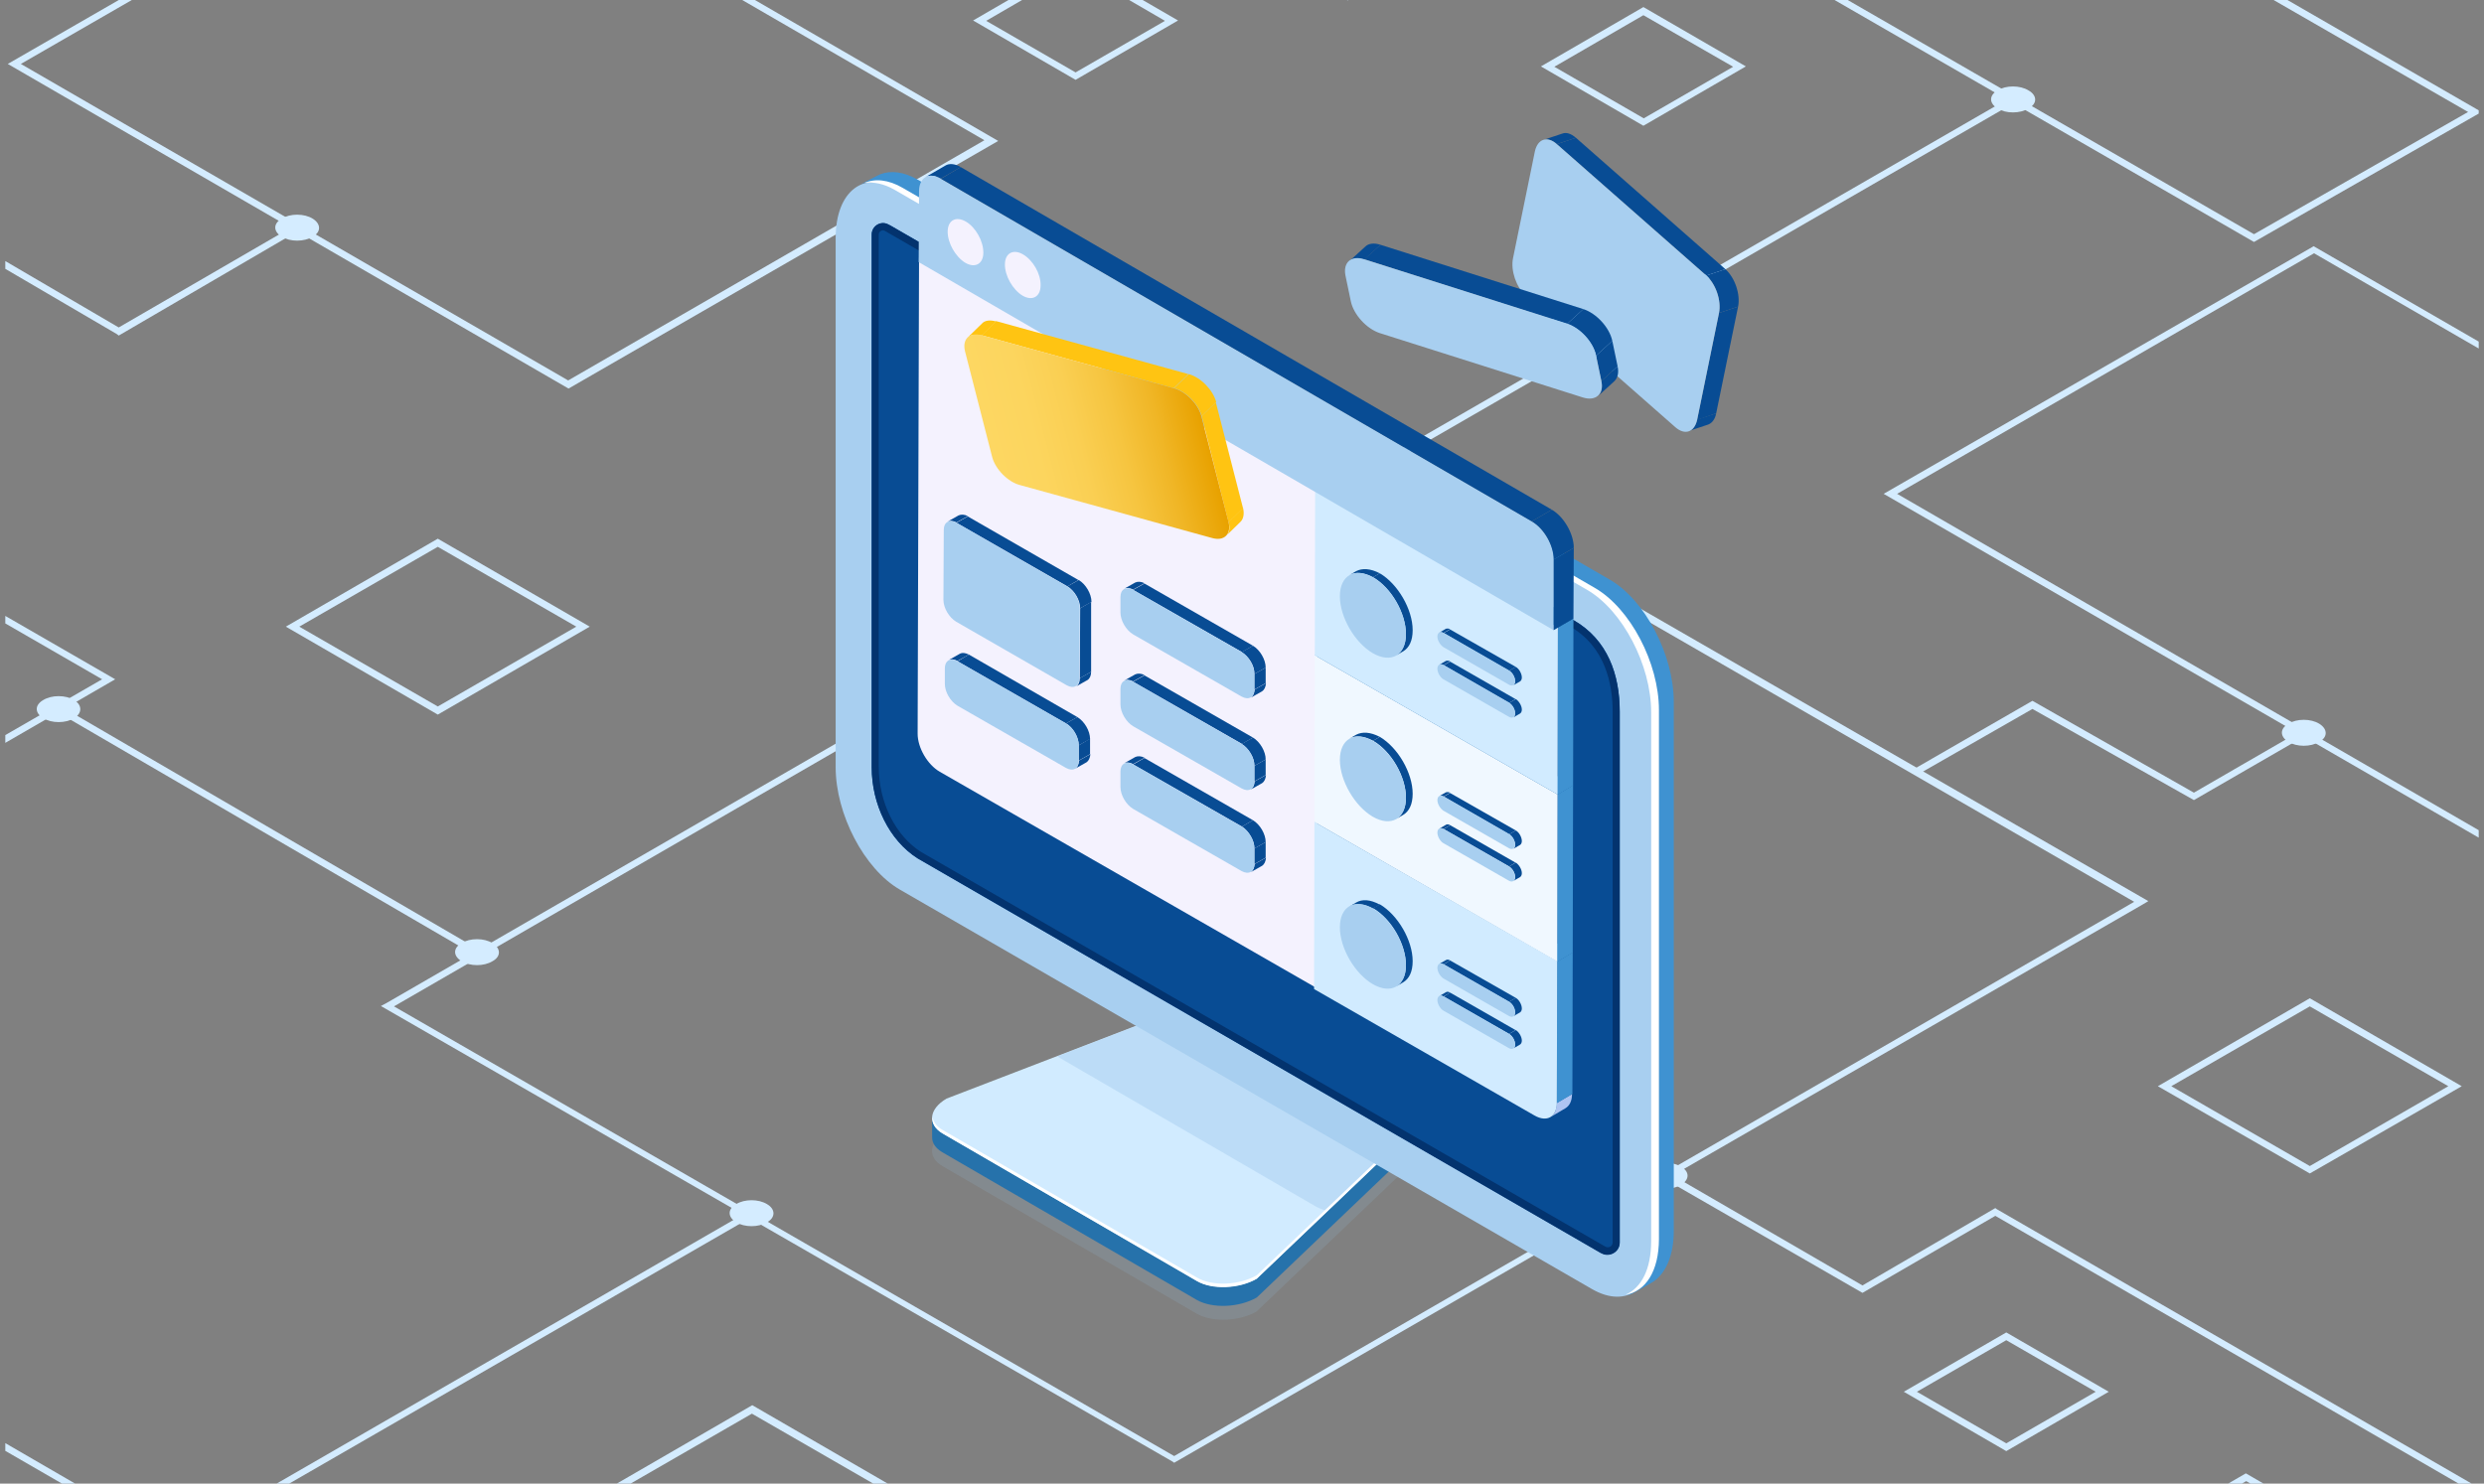 <?xml version="1.0" encoding="UTF-8"?>
<svg xmlns="http://www.w3.org/2000/svg" width="703" height="420" viewBox="0 0 703 420" fill="none">
  <rect x="0" y="0" width="703" height="420" fill="#808080" stroke="none"/>
  <g clip-path="url(#clip0_1_1115)">
    <path d="M381.4 0.1L282.7 -57L393.2 -120.6L491.7 -63.4L381.4 0.1ZM286.4 -56.9L381.2 -2L488 -63.4L393.2 -118.3L286.4 -56.9Z" fill="#D4ECFF"></path>
    <path d="M160.9 110L2.2 18.1L123.9 -52L282.5 39.9L160.9 110ZM5.9 18.1L160.8 107.7L278.6 39.7L123.9 -49.9L5.9 18.1Z" fill="#D4ECFF"></path>
    <path d="M744.5 262L744 261.7L533.1 139.8L654.8 69.7L655.3 70L866.2 191.9L744.5 262ZM536.9 139.8L744.5 259.9L862.5 191.8L654.9 71.7L536.9 139.8Z" fill="#D4ECFF"></path>
    <path d="M332.3 414.1L331.9 413.8L107.8 284.8L109.3 284L383.4 125.7L383.9 126L608 255.1L606.5 256L332.3 414.1ZM111.5 284.9L332.3 412.2L604 255.3L383.2 127.9L111.5 284.9Z" fill="#D4ECFF"></path>
    <path d="M390.9 132.5L389.1 131.4L569.3 27.4L570.2 29L390.9 132.5Z" fill="#D4ECFF"></path>
    <path d="M88.5 67C86.1 68.5 82.1 68.5 79.7 67C77.3 65.5 77.3 63.3 79.7 61.9C82.1 60.4 86.1 60.4 88.5 61.9C90.9 63.4 90.9 65.7 88.5 67Z" fill="#D4ECFF"></path>
    <path d="M656.4 210C654 211.5 650 211.5 647.6 210C645.2 208.5 645.2 206.3 647.6 204.9C650 203.4 654 203.4 656.4 204.9C658.8 206.4 658.8 208.7 656.4 210Z" fill="#D4ECFF"></path>
    <path d="M475.8 335.4C473.4 336.9 469.4 336.9 467 335.4C464.6 333.9 464.6 331.7 467 330.3C469.4 328.8 473.4 328.8 475.8 330.3C478.2 331.7 478.2 333.9 475.8 335.4Z" fill="#D4ECFF"></path>
    <path d="M63.9 524.4L63.5 524.1L-97.1 431L-28.3 391.2L-27.9 391.5L132.7 484.6L63.9 524.4ZM-93.5 430.9L64 522.1L129.2 484.5L-28.5 393.4L-93.5 430.9Z" fill="#D4ECFF"></path>
    <path d="M1.5 210.3L1 210L-100.6 151.4L-69.5 133.4L-69 133.7L32.6 192.3L1.5 210.3ZM-96.9 151.3L1.5 208.1L28.9 192.3L-69.5 135.5L-96.9 151.3Z" fill="#D4ECFF"></path>
    <path d="M33.6 95L33.1 94.6L-135.2 -3.9L-35.6 -61L-34.6 -59.4L-131.4 -3.9L33.6 92.7L83.6 63.7L84.5 65.3L33.6 95Z" fill="#D4ECFF"></path>
    <path d="M21 203.3C18.6 204.8 14.6 204.8 12.2 203.3C9.8 201.8 9.8 199.6 12.2 198.2C14.6 196.7 18.6 196.7 21 198.2C23.3 199.6 23.3 201.9 21 203.3Z" fill="#D4ECFF"></path>
    <path d="M51.5 437.5L49.7 436.5L212.2 342.7L213.1 344.3L51.5 437.5Z" fill="#D4ECFF"></path>
    <path d="M637.9 68.5L498.4 -12L562.8 -48.8L702.3 31.7L637.9 68.5ZM502.1 -12L637.9 66.3L698.5 31.7L562.7 -46.5L502.1 -12Z" fill="#D4ECFF"></path>
    <path d="M574.1 30.7C571.7 32.2 567.7 32.2 565.3 30.7C562.9 29.2 562.9 27 565.3 25.6C567.7 24.1 571.7 24.1 574.1 25.6C576.6 27 576.6 29.4 574.1 30.7Z" fill="#D4ECFF"></path>
    <path d="M758.1 456L564.7 344.2L527.1 366L471 333.7L471.9 331.9L527.1 363.9L564.7 342L565.1 342.3L759 454.4L758.1 456Z" fill="#D4ECFF"></path>
    <path d="M17.148 199.915L16.192 201.557L135.019 270.747L135.975 269.105L17.148 199.915Z" fill="#D4ECFF"></path>
    <path d="M217.1 346C214.7 347.5 210.7 347.5 208.3 346C205.9 344.5 205.9 342.3 208.3 340.9C210.7 339.4 214.7 339.4 217.1 340.9C219.5 342.3 219.5 344.7 217.1 346Z" fill="#D4ECFF"></path>
    <path d="M139.4 272.1C137 273.6 133 273.6 130.6 272.1C128.2 270.6 128.2 268.4 130.6 267C133 265.5 137 265.5 139.4 267C141.8 268.5 141.8 270.8 139.4 272.1Z" fill="#D4ECFF"></path>
    <path d="M653.7 332.2L610.7 307.5L653.7 282.6L696.7 307.5L653.7 332.2ZM614.5 307.5L653.7 330.1L692.9 307.5L653.7 284.9L614.5 307.5Z" fill="#D4ECFF"></path>
    <path d="M465.1 35.6L436.1 18.8L465.1 2L494.1 18.8L465.1 35.6ZM439.9 18.9L465.2 33.5L490.5 18.9L465.1 4.3L439.9 18.9Z" fill="#D4ECFF"></path>
    <path d="M567.8 410.8L538.8 394L567.8 377.2L596.8 394L567.8 410.8ZM542.5 394L567.8 408.6L593.1 394L567.8 379.4L542.5 394Z" fill="#D4ECFF"></path>
    <path d="M635.6 450.7L606.6 433.9L635.6 417.1L664.6 433.9L635.6 450.7ZM610.4 433.9L635.7 448.5L661 433.9L635.7 419.3L610.4 433.9Z" fill="#D4ECFF"></path>
    <path d="M304.4 22.6L275.4 5.8L304.4 -11L333.4 5.8L304.4 22.6ZM279.1 5.9L304.4 20.5L329.7 5.9L304.4 -8.8L279.1 5.9Z" fill="#D4ECFF"></path>
    <path d="M620.9 226.5L575.2 200.7L542.7 219.3L541.7 217.7L575.2 198.4L620.9 224.4L651.5 206.7L652.4 208.3L620.9 226.5Z" fill="#D4ECFF"></path>
    <path d="M123.9 202.3L80.9 177.4L123.9 152.5L166.9 177.4L123.9 202.3ZM84.7 177.4L123.9 200L163.1 177.4L123.9 154.8L84.7 177.4Z" fill="#D4ECFF"></path>
    <path d="M212.9 447.6L169.9 422.7L212.9 397.8L255.9 422.7L212.9 447.6ZM173.6 422.8L212.8 445.4L252 422.8L212.8 400.2L173.6 422.8Z" fill="#D4ECFF"></path>
    <path opacity="0.2" d="M338.7 371.9L266.7 330.1C262.4 327.6 262.9 323.2 267.9 320.3L331.1 296C336.1 293.1 343.7 292.8 348 295.3L396.4 323.7C400.7 326.2 400.2 330.6 395.2 333.5L355.6 371.3C350.7 374.1 343.1 374.4 338.7 371.9Z" fill="#92B4D1"></path>
    <path d="M338.7 368L266.7 326.2C264.8 325.1 263.8 323.6 263.8 322C263.8 321.9 263.8 316.6 263.8 316.6C263.8 314.7 265.2 318 267.9 316.4L331.1 292.1C336.1 289.2 343.7 288.9 348 291.4L396.4 319.8C397.8 320.6 398.9 317.1 399.3 318.2C399.4 318.6 399.3 323.6 399.4 323.9C399.4 325.8 398 327.9 395.3 329.5L355.7 367.3C350.7 370.2 343.1 370.5 338.7 368Z" fill="#2672AB"></path>
    <path d="M338.7 362.6L266.7 320.8C262.4 318.3 262.9 313.9 267.9 311L331.1 286.7C336.1 283.8 343.7 283.5 348 286L396.4 314.4C400.7 316.9 400.2 321.3 395.2 324.2L355.6 362C350.7 364.8 343.1 365.1 338.7 362.6Z" fill="#D1EBFF"></path>
    <path opacity="0.5" d="M396.5 314.4L348.1 286C343.8 283.5 336.2 283.8 331.2 286.7L299.3 299C299.6 299.2 299.9 299.5 300.3 299.7L372.3 341.5C373.3 342.1 374.5 342.5 375.7 342.8L395.2 324.2C400.3 321.3 400.8 316.9 396.5 314.4Z" fill="#A8CFF0"></path>
    <path d="M395.3 323.2L355.7 361C350.7 363.9 343.1 364.2 338.8 361.7L266.8 319.9C265 318.9 264.1 317.5 263.9 316.1C263.7 317.9 264.6 319.6 266.8 320.9L338.8 362.7C343.1 365.2 350.7 364.9 355.7 362L395.3 324.2C398.2 322.5 399.6 320.3 399.4 318.3C399.1 320 397.8 321.8 395.3 323.2Z" fill="white"></path>
    <path d="M450.5 364.9L254.6 251.8C244.6 246 236.5 230.5 236.5 217.2V67.4C236.5 54 244.6 47.9 254.6 53.7L450.5 166.8C460.5 172.6 468.6 188.1 468.6 201.4V351.2C468.6 364.6 460.5 370.7 450.5 364.9Z" fill="#A8CFF0"></path>
    <path d="M452.8 354.5L259.7 243C251.6 237.9 246.7 227.6 246.7 217.2V66.4C246.7 63.9 249.4 62.4 251.5 63.6C251.7 63.7 251.9 63.9 252.1 63.9L445.4 175.6C455 181.1 458.4 191 458.4 201.4V351.7C458.4 354.4 455.5 356 453.2 354.7C453.1 354.7 452.9 354.6 452.8 354.5Z" fill="#084C94"></path>
    <path d="M445.4 175.6L252.1 63.9C252 63.8 251.8 63.7 251.5 63.6C249.4 62.3 246.7 63.9 246.7 66.4V217.2C246.7 227.7 251.7 237.9 259.7 243L452.8 354.6C452.9 354.7 453 354.7 453.2 354.8C455.5 356.1 458.4 354.4 458.4 351.8V201.5C458.4 191 455 181.2 445.4 175.6ZM456.4 351.7C456.4 352.6 455.7 353.1 455 353.1C454.8 353.1 454.5 353 454.3 352.9L260.7 241.2C253.4 236.6 248.7 227.1 248.7 217.1V66.4C248.7 65.7 249.3 65.2 249.9 65.2C250.1 65.2 250.3 65.3 250.5 65.4L444.4 177.4C454.3 183.1 456.4 193.6 456.4 201.5V351.7Z" fill="#03336E"></path>
    <path d="M455.6 164.1L259.8 50.9C255.8 48.6 252.2 48.2 249.2 49.3C248.8 49.4 243.8 52.1 243.4 52.3C246.5 50.8 250.4 51.1 254.7 53.5L450.5 166.8C460.5 172.6 468.6 188.1 468.6 201.4V351.2C468.6 359.5 465.4 365.1 460.6 366.6C461 366.6 461.5 366.5 462.2 366.1C462.4 366 467.9 362.9 468.1 362.7C471.5 360.3 473.7 355.3 473.7 348.5V198.7C473.7 185.4 465.6 169.9 455.6 164.1Z" fill="#3F92D1"></path>
    <path d="M451.3 166.4L255.5 53.2C251.4 50.8 247.6 50.5 244.6 51.8C247.2 51.4 250.2 52 253.3 53.8L449.2 167C459.2 172.8 467.3 188.3 467.3 201.6V351.4C467.3 359.3 464.5 364.6 460.1 366.5C465.7 365.6 469.5 359.9 469.5 350.7V201C469.5 187.7 461.4 172.2 451.3 166.4Z" fill="white"></path>
    <path d="M260.1 73L372.9 137.8L372.8 185.1L372.7 232.4L372.6 279.7L266 218.5C262.5 216.5 259.7 211.7 259.7 207.7L260.1 73Z" fill="#F4F2FE"></path>
    <path d="M438.7 316.3L443.1 313.7C444.2 313 444.9 311.7 444.9 309.7L440.5 312.3C440.6 314.3 439.9 315.6 438.7 316.3Z" fill="#AEC4F2"></path>
    <path d="M440.6 312.3L445 309.7L445.1 269.6L440.7 272.2L440.6 312.3Z" fill="#3F92D1"></path>
    <path d="M440.7 272.2L445.1 269.6L376.4 230.2L372 232.7L440.7 272.2Z" fill="#3F92D1"></path>
    <path d="M372 232.7L371.9 280L434.3 315.8C437.8 317.8 440.6 316.2 440.6 312.2L440.7 272.1L372 232.7Z" fill="#D1EBFF"></path>
    <path d="M440.7 272.2L445.1 269.6L445.2 222.3L440.8 224.9L440.7 272.2Z" fill="#3F92D1"></path>
    <path d="M440.8 224.9L445.2 222.3L376.5 182.9L372.1 185.5L440.8 224.9Z" fill="#3F92D1"></path>
    <path d="M372.1 185.5L372 232.7L440.7 272.2L440.8 224.9L372.1 185.5Z" fill="#F0F8FF"></path>
    <path d="M440.8 224.9L445.2 222.3L445.3 175.1L440.9 177.6L440.8 224.9Z" fill="#3F92D1"></path>
    <path d="M440.9 177.6L445.3 175.1L376.6 135.6L372.2 138.2L440.9 177.6Z" fill="#3F92D1"></path>
    <path d="M372.2 138.2L372.1 185.5L440.8 224.9L440.9 177.6L372.2 138.2Z" fill="#D1EBFF"></path>
    <path d="M409.2 187.1L407.3 188.2C407.6 188 408.1 188 408.5 188.3L410.4 187.2C409.9 187 409.5 187 409.2 187.1Z" fill="#084C94"></path>
    <path d="M427.1 199L428.9 197.9L410.4 187.3L408.6 188.3L427.1 199Z" fill="#084C94"></path>
    <path d="M428.3 203.1L430.2 202C430.5 201.8 430.7 201.4 430.7 200.9C430.7 199.8 429.9 198.5 429 197.9L427.1 199C428.1 199.6 428.8 200.9 428.8 202C428.8 202.5 428.6 202.9 428.3 203.1Z" fill="#084C94"></path>
    <path d="M408.6 188.3C407.6 187.7 406.8 188.2 406.8 189.3C406.8 190.4 407.6 191.8 408.5 192.3L427 202.9C428 203.5 428.8 203 428.8 201.9C428.8 200.8 428 199.5 427.1 198.9L408.6 188.3Z" fill="#A8CFF0"></path>
    <path d="M409.2 178L407.3 179.1C407.6 178.9 408.1 178.9 408.5 179.2L410.4 178.1C410 177.9 409.5 177.9 409.2 178Z" fill="#084C94"></path>
    <path d="M427.1 189.9L429 188.8L410.4 178.2L408.6 179.2L427.1 189.9Z" fill="#084C94"></path>
    <path d="M428.3 194L430.2 192.9C430.5 192.7 430.7 192.3 430.7 191.8C430.7 190.7 429.9 189.3 429 188.8L427.1 189.9C428.1 190.5 428.8 191.8 428.8 192.9C428.8 193.4 428.6 193.8 428.3 194Z" fill="#084C94"></path>
    <path d="M408.6 179.2C407.6 178.6 406.8 179.1 406.8 180.2C406.8 181.3 407.6 182.6 408.5 183.2L427 193.8C428 194.4 428.8 193.9 428.8 192.8C428.8 191.7 428 190.3 427.1 189.8L408.6 179.2Z" fill="#A8CFF0"></path>
    <path d="M383.8 161.7L381.9 162.8C383.6 161.8 386 162 388.6 163.4L390.5 162.3C387.8 160.9 385.5 160.8 383.8 161.7Z" fill="#084C94"></path>
    <path d="M395.2 185.5L397.1 184.4C398.8 183.4 399.8 181.4 399.8 178.4C399.8 172.5 395.6 165.3 390.5 162.3L388.6 163.4C393.8 166.4 397.9 173.6 397.9 179.5C397.9 182.4 396.8 184.5 395.2 185.5Z" fill="#084C94"></path>
    <path d="M388.6 163.5C383.4 160.5 379.2 162.9 379.2 168.8C379.2 174.7 383.4 181.9 388.5 184.9C393.7 187.9 397.9 185.5 397.9 179.6C397.9 173.6 393.7 166.4 388.6 163.5Z" fill="#A8CFF0"></path>
    <path d="M409.2 233.5L407.3 234.6C407.6 234.4 408.1 234.4 408.5 234.7L410.4 233.6C409.9 233.3 409.5 233.3 409.2 233.5Z" fill="#084C94"></path>
    <path d="M427.1 245.3L428.9 244.2L410.4 233.6L408.6 234.7L427.1 245.3Z" fill="#084C94"></path>
    <path d="M428.3 249.4L430.2 248.3C430.5 248.1 430.7 247.7 430.7 247.2C430.7 246.1 429.9 244.8 429 244.2L427.1 245.3C428.1 245.9 428.8 247.2 428.8 248.3C428.8 248.8 428.6 249.2 428.3 249.4Z" fill="#084C94"></path>
    <path d="M408.6 234.7C407.6 234.1 406.8 234.6 406.8 235.7C406.8 236.8 407.6 238.2 408.5 238.7L427 249.3C428 249.9 428.8 249.4 428.8 248.3C428.8 247.2 428 245.9 427.1 245.3L408.6 234.7Z" fill="#A8CFF0"></path>
    <path d="M409.2 224.3L407.3 225.4C407.6 225.2 408.1 225.2 408.5 225.5L410.4 224.4C410 224.2 409.5 224.2 409.2 224.3Z" fill="#084C94"></path>
    <path d="M427.1 236.2L429 235.1L410.4 224.5L408.6 225.5L427.1 236.2Z" fill="#084C94"></path>
    <path d="M428.3 240.3L430.2 239.2C430.5 239 430.7 238.6 430.7 238.1C430.7 237 429.9 235.6 429 235.1L427.1 236.2C428.1 236.8 428.8 238.1 428.8 239.2C428.8 239.7 428.6 240.1 428.3 240.3Z" fill="#084C94"></path>
    <path d="M408.6 225.5C407.6 224.9 406.8 225.4 406.8 226.5C406.8 227.6 407.6 228.9 408.5 229.5L427 240.1C428 240.7 428.8 240.2 428.8 239.1C428.8 238 428 236.6 427.1 236.1L408.6 225.5Z" fill="#A8CFF0"></path>
    <path d="M383.8 208L381.9 209.1C383.6 208.1 386 208.3 388.6 209.7L390.5 208.6C387.8 207.2 385.5 207.1 383.8 208Z" fill="#084C94"></path>
    <path d="M395.2 231.8L397.1 230.7C398.8 229.7 399.8 227.7 399.8 224.7C399.8 218.8 395.6 211.6 390.5 208.6L388.6 209.7C393.8 212.7 397.9 219.9 397.9 225.8C397.9 228.8 396.8 230.8 395.2 231.8Z" fill="#084C94"></path>
    <path d="M388.6 209.8C383.4 206.8 379.2 209.2 379.2 215.1C379.2 221 383.4 228.2 388.5 231.2C393.7 234.2 397.9 231.8 397.9 225.9C397.9 219.9 393.7 212.7 388.6 209.8Z" fill="#A8CFF0"></path>
    <path d="M409.2 280.9L407.3 282C407.6 281.8 408.1 281.8 408.5 282.1L410.4 281C409.9 280.7 409.5 280.7 409.2 280.9Z" fill="#084C94"></path>
    <path d="M427.1 292.7L428.9 291.6L410.4 281L408.6 282.1L427.1 292.7Z" fill="#084C94"></path>
    <path d="M428.3 296.8L430.2 295.7C430.5 295.5 430.7 295.1 430.7 294.6C430.7 293.5 429.9 292.2 429 291.6L427.1 292.7C428.1 293.3 428.8 294.6 428.8 295.7C428.8 296.3 428.6 296.7 428.3 296.8Z" fill="#084C94"></path>
    <path d="M408.6 282.1C407.6 281.5 406.8 282 406.8 283.1C406.8 284.2 407.6 285.6 408.5 286.1L427 296.7C428 297.3 428.8 296.8 428.8 295.7C428.8 294.6 428 293.3 427.1 292.7L408.6 282.1Z" fill="#A8CFF0"></path>
    <path d="M409.2 271.8L407.3 272.9C407.6 272.7 408.1 272.7 408.5 273L410.4 271.9C410 271.6 409.5 271.6 409.2 271.8Z" fill="#084C94"></path>
    <path d="M427.1 283.6L429 282.5L410.4 271.9L408.6 273L427.1 283.6Z" fill="#084C94"></path>
    <path d="M428.3 287.7L430.2 286.6C430.5 286.4 430.7 286 430.7 285.5C430.7 284.4 429.9 283 429 282.5L427.1 283.6C428.1 284.2 428.8 285.5 428.8 286.6C428.8 287.2 428.6 287.5 428.3 287.7Z" fill="#084C94"></path>
    <path d="M408.6 273C407.6 272.4 406.8 272.9 406.8 274C406.8 275.1 407.6 276.4 408.5 277L427 287.6C428 288.2 428.8 287.7 428.8 286.6C428.8 285.5 428 284.1 427.1 283.6L408.6 273Z" fill="#A8CFF0"></path>
    <path d="M383.8 255.5L381.9 256.6C383.6 255.6 386 255.8 388.6 257.2L390.5 256.1C387.8 254.6 385.5 254.5 383.8 255.5Z" fill="#084C94"></path>
    <path d="M395.2 279.2L397.1 278.1C398.8 277.1 399.8 275.1 399.8 272.1C399.8 266.2 395.6 259 390.5 256L388.6 257.1C393.8 260.1 397.9 267.3 397.9 273.2C397.9 276.2 396.8 278.2 395.2 279.2Z" fill="#084C94"></path>
    <path d="M388.6 257.2C383.4 254.2 379.2 256.6 379.2 262.5C379.2 268.4 383.4 275.6 388.5 278.6C393.7 281.6 397.9 279.2 397.9 273.3C397.9 267.4 393.7 260.2 388.6 257.2Z" fill="#A8CFF0"></path>
    <path d="M271.3 145.9L268.1 147.7C268.8 147.3 269.7 147.4 270.7 147.9L273.9 146.1C272.9 145.6 272 145.6 271.3 145.9Z" fill="#084C94"></path>
    <path d="M304.6 194.3L307.8 192.5C308.4 192.1 308.8 191.3 308.8 190.2L305.6 192C305.6 193.2 305.2 193.9 304.6 194.3Z" fill="#084C94"></path>
    <path d="M305.6 192L308.8 190.2V170.4L305.7 172.2L305.6 192Z" fill="#084C94"></path>
    <path d="M302.1 166L305.2 164.2L273.9 146.2L270.7 148L302.1 166Z" fill="#084C94"></path>
    <path d="M305.7 172.2L308.9 170.4C308.9 168.1 307.3 165.4 305.3 164.2L302.1 166C304.1 167.2 305.7 169.9 305.7 172.2Z" fill="#084C94"></path>
    <path d="M270.7 148C268.7 146.9 267.1 147.8 267.1 150L267 169.8C267 172.1 268.6 174.8 270.6 176L301.9 194C303.9 195.1 305.5 194.2 305.5 192L305.6 172.2C305.6 169.9 304 167.2 302 166L270.7 148Z" fill="#A8CFF0"></path>
    <path d="M442.2 37.8L436.8 39.6C437.9 39.2 439.3 39.6 440.6 40.8L446 39C444.6 37.8 443.3 37.4 442.2 37.8Z" fill="#084C94"></path>
    <path d="M478 122L483.4 120.2C484.5 119.8 485.4 118.7 485.7 117L480.3 118.8C479.9 120.6 479.1 121.7 478 122Z" fill="#084C94"></path>
    <path d="M480.3 118.9L485.7 117L491.9 86.8L486.5 88.6L480.3 118.9Z" fill="#084C94"></path>
    <path d="M482.9 78L488.3 76.2L446 39L440.6 40.8L482.9 78Z" fill="#084C94"></path>
    <path d="M486.5 88.6L491.9 86.8C492.6 83.3 491 78.6 488.3 76.2L482.9 78C485.6 80.4 487.2 85.1 486.5 88.6Z" fill="#084C94"></path>
    <path d="M440.6 40.8C437.9 38.4 435.2 39.3 434.4 42.8L428.2 73.1C427.5 76.6 429.1 81.3 431.8 83.7L474.1 120.9C476.8 123.3 479.5 122.4 480.3 118.9L486.5 88.6C487.2 85.1 485.6 80.4 482.9 78L440.6 40.8Z" fill="#A8CFF0"></path>
    <path d="M267.5 46.9L261.8 50.2C262.9 49.5 264.5 49.6 266.2 50.6L271.9 47.3C270.2 46.3 268.6 46.2 267.5 46.9Z" fill="#084C94"></path>
    <path d="M266.3 50.6C262.9 48.6 260.1 50.2 260.1 54.2L260 74.2L439.7 178.4L439.8 158.4C439.8 154.4 437 149.6 433.6 147.6L266.3 50.6Z" fill="#A8CFF0"></path>
    <path d="M439.7 178.4L445.3 175.1L445.4 155.1L439.7 158.4V178.4Z" fill="#084C94"></path>
    <path d="M433.5 147.6L439.2 144.3L271.9 47.3L266.3 50.6L433.5 147.6Z" fill="#084C94"></path>
    <path d="M439.7 158.4L445.4 155.1C445.4 151.1 442.6 146.3 439.2 144.3L433.5 147.6C437 149.6 439.7 154.4 439.7 158.4Z" fill="#084C94"></path>
    <path d="M273.3 62.7C270.5 61.1 268.2 62.4 268.2 65.6C268.2 68.8 270.4 72.7 273.2 74.4C276 76 278.3 74.7 278.3 71.5C278.3 68.2 276.1 64.3 273.3 62.7Z" fill="#F4F2FE"></path>
    <path d="M289.5 72C286.7 70.4 284.4 71.7 284.4 74.9C284.4 78.1 286.6 82 289.4 83.7C292.2 85.3 294.5 84 294.5 80.8C294.6 77.5 292.3 73.6 289.5 72Z" fill="#F4F2FE"></path>
    <path d="M271.6 185.1L268.4 186.9C269.1 186.5 270 186.6 271 187.1L274.2 185.3C273.2 184.8 272.3 184.7 271.6 185.1Z" fill="#084C94"></path>
    <path d="M304.3 217.6L307.5 215.8C308.1 215.4 308.5 214.6 308.6 213.5L305.4 215.3C305.3 216.5 304.9 217.2 304.3 217.6Z" fill="#084C94"></path>
    <path d="M305.3 215.3L308.5 213.5V209.1L305.3 211V215.3Z" fill="#084C94"></path>
    <path d="M301.7 204.8L304.9 203L274.2 185.3L271 187.2L301.7 204.8Z" fill="#084C94"></path>
    <path d="M305.3 211L308.5 209.2C308.5 206.9 306.9 204.2 304.9 203L301.7 204.8C303.7 205.9 305.3 208.7 305.3 211Z" fill="#084C94"></path>
    <path d="M271 187.2C269 186.1 267.4 187 267.4 189.2V193.6C267.4 195.9 269 198.6 271 199.8L301.7 217.4C303.7 218.5 305.3 217.6 305.3 215.4V211C305.3 208.7 303.7 206 301.7 204.8L271 187.2Z" fill="#A8CFF0"></path>
    <path d="M321.3 190.9L318.1 192.7C318.8 192.3 319.7 192.4 320.7 192.9L323.9 191.1C322.9 190.6 322 190.6 321.3 190.9Z" fill="#084C94"></path>
    <path d="M354 223.5L357.2 221.7C357.8 221.3 358.2 220.5 358.3 219.4L355.1 221.2C355 222.3 354.6 223.1 354 223.5Z" fill="#084C94"></path>
    <path d="M355 221.2L358.2 219.4V215L355 216.8V221.2Z" fill="#084C94"></path>
    <path d="M351.5 210.6L354.6 208.8L323.9 191.2L320.7 193L351.5 210.6Z" fill="#084C94"></path>
    <path d="M355 216.8L358.2 215C358.2 212.7 356.6 210 354.6 208.8L351.4 210.6C353.4 211.8 355.1 214.6 355 216.8Z" fill="#084C94"></path>
    <path d="M320.7 193C318.7 191.9 317.1 192.8 317.1 195V199.4C317.1 201.7 318.7 204.4 320.7 205.6L351.4 223.2C353.4 224.3 355 223.4 355 221.2V216.8C355 214.5 353.4 211.8 351.4 210.6L320.7 193Z" fill="#A8CFF0"></path>
    <path d="M321.3 164.9L318.1 166.7C318.8 166.3 319.7 166.4 320.7 166.9L323.9 165.1C322.9 164.6 322 164.6 321.3 164.9Z" fill="#084C94"></path>
    <path d="M354 197.5L357.2 195.7C357.8 195.3 358.2 194.5 358.3 193.4L355.1 195.2C355 196.3 354.6 197.1 354 197.5Z" fill="#084C94"></path>
    <path d="M355 195.2L358.2 193.4V189L355 190.8V195.2Z" fill="#084C94"></path>
    <path d="M351.5 184.6L354.6 182.8L323.9 165.2L320.7 167L351.5 184.6Z" fill="#084C94"></path>
    <path d="M355 190.8L358.2 189C358.2 186.7 356.6 184 354.6 182.8L351.4 184.6C353.4 185.8 355.1 188.5 355 190.8Z" fill="#084C94"></path>
    <path d="M320.7 167C318.7 165.9 317.1 166.8 317.1 169V173.4C317.1 175.7 318.7 178.4 320.7 179.6L351.4 197.2C353.4 198.3 355 197.4 355 195.2V190.8C355 188.5 353.4 185.8 351.4 184.6L320.7 167Z" fill="#A8CFF0"></path>
    <path d="M321.3 214.3L318.1 216.1C318.8 215.7 319.7 215.8 320.7 216.3L323.9 214.5C322.9 214 322 214 321.3 214.3Z" fill="#084C94"></path>
    <path d="M354 246.9L357.2 245.1C357.8 244.7 358.2 243.9 358.3 242.8L355.1 244.6C355 245.7 354.6 246.5 354 246.9Z" fill="#084C94"></path>
    <path d="M355 244.6L358.2 242.8V238.4L355 240.2V244.6Z" fill="#084C94"></path>
    <path d="M351.5 234L354.6 232.2L323.9 214.6L320.7 216.4L351.5 234Z" fill="#084C94"></path>
    <path d="M355 240.2L358.2 238.4C358.2 236.1 356.6 233.4 354.6 232.2L351.5 234C353.4 235.2 355.1 238 355 240.2Z" fill="#084C94"></path>
    <path d="M320.7 216.4C318.7 215.3 317.1 216.2 317.1 218.4V222.8C317.1 225.1 318.7 227.8 320.7 229L351.4 246.6C353.4 247.7 355 246.8 355 244.6V240.2C355 237.9 353.4 235.2 351.4 234L320.7 216.4Z" fill="#A8CFF0"></path>
    <path d="M386.4 69.8L381.8 74C382.8 73.1 384.3 72.9 386.1 73.5L390.7 69.3C388.9 68.7 387.3 68.9 386.4 69.8Z" fill="#084C94"></path>
    <path d="M452.3 112.1L456.9 107.9C457.8 107 458.2 105.6 457.8 103.7L453.2 107.9C453.6 109.8 453.3 111.2 452.3 112.1Z" fill="#084C94"></path>
    <path d="M453.2 107.9L457.8 103.7L456.3 96.5L451.7 100.7L453.2 107.9Z" fill="#084C94"></path>
    <path d="M443.5 91.7L448.1 87.5L390.7 69.3L386.1 73.4L443.5 91.7Z" fill="#084C94"></path>
    <path d="M451.7 100.7L456.3 96.5C455.5 92.7 451.8 88.7 448.1 87.5L443.5 91.7C447.2 92.9 450.9 96.9 451.7 100.7Z" fill="#084C94"></path>
    <path d="M386.1 73.4C382.4 72.2 380 74.3 380.8 78.1L382.3 85.3C383.1 89.1 386.8 93.1 390.5 94.3L447.9 112.5C451.6 113.7 454 111.6 453.2 107.8L451.7 100.6C450.9 96.8 447.2 92.8 443.5 91.6L386.1 73.4Z" fill="#A8CFF0"></path>
    <path d="M277.9 91.6L273.8 95.6C274.6 94.8 276 94.5 277.8 95L281.9 91C280.1 90.5 278.7 90.7 277.9 91.6Z" fill="#FFC412"></path>
    <path d="M347 151.7L351.1 147.7C351.9 146.9 352.2 145.5 351.8 143.8L347.7 147.8C348.2 149.6 347.9 150.9 347 151.7Z" fill="#FFC412"></path>
    <path d="M347.7 147.9L351.8 143.9L344.1 113.9L340.1 117.8L347.7 147.9Z" fill="#FFC412"></path>
    <path d="M332.2 109.9L336.3 105.9L281.9 90.9L277.8 94.9L332.2 109.9Z" fill="#FFC412"></path>
    <path d="M340.1 117.8L344.2 113.8C343.3 110.4 339.8 106.8 336.4 105.9L332.3 109.9C335.7 110.8 339.2 114.4 340.1 117.8Z" fill="#FFC412"></path>
    <path d="M277.8 94.9C274.3 94 272.3 96 273.1 99.4L280.8 129.4C281.7 132.8 285.2 136.4 288.6 137.3L343 152.3C346.5 153.3 348.5 151.2 347.7 147.8L340 117.8C339.1 114.4 335.6 110.8 332.2 109.9L277.8 94.9Z" fill="url(#paint0_linear_1_1115)"></path>
  </g>
  <defs>
    <linearGradient id="paint0_linear_1_1115" x1="281.237" y1="131.193" x2="339.616" y2="116.112" gradientUnits="userSpaceOnUse">
      <stop stop-color="#FDD762"></stop>
      <stop offset="0.213" stop-color="#FCD55E"></stop>
      <stop offset="0.41" stop-color="#FACF53"></stop>
      <stop offset="0.601" stop-color="#F6C540"></stop>
      <stop offset="0.789" stop-color="#F0B626"></stop>
      <stop offset="0.973" stop-color="#E9A404"></stop>
      <stop offset="0.992" stop-color="#E8A200"></stop>
    </linearGradient>
    <clipPath id="clip0_1_1115">
      <rect width="700" height="420" fill="white" transform="translate(1.5)"></rect>
    </clipPath>
  </defs>
</svg>
